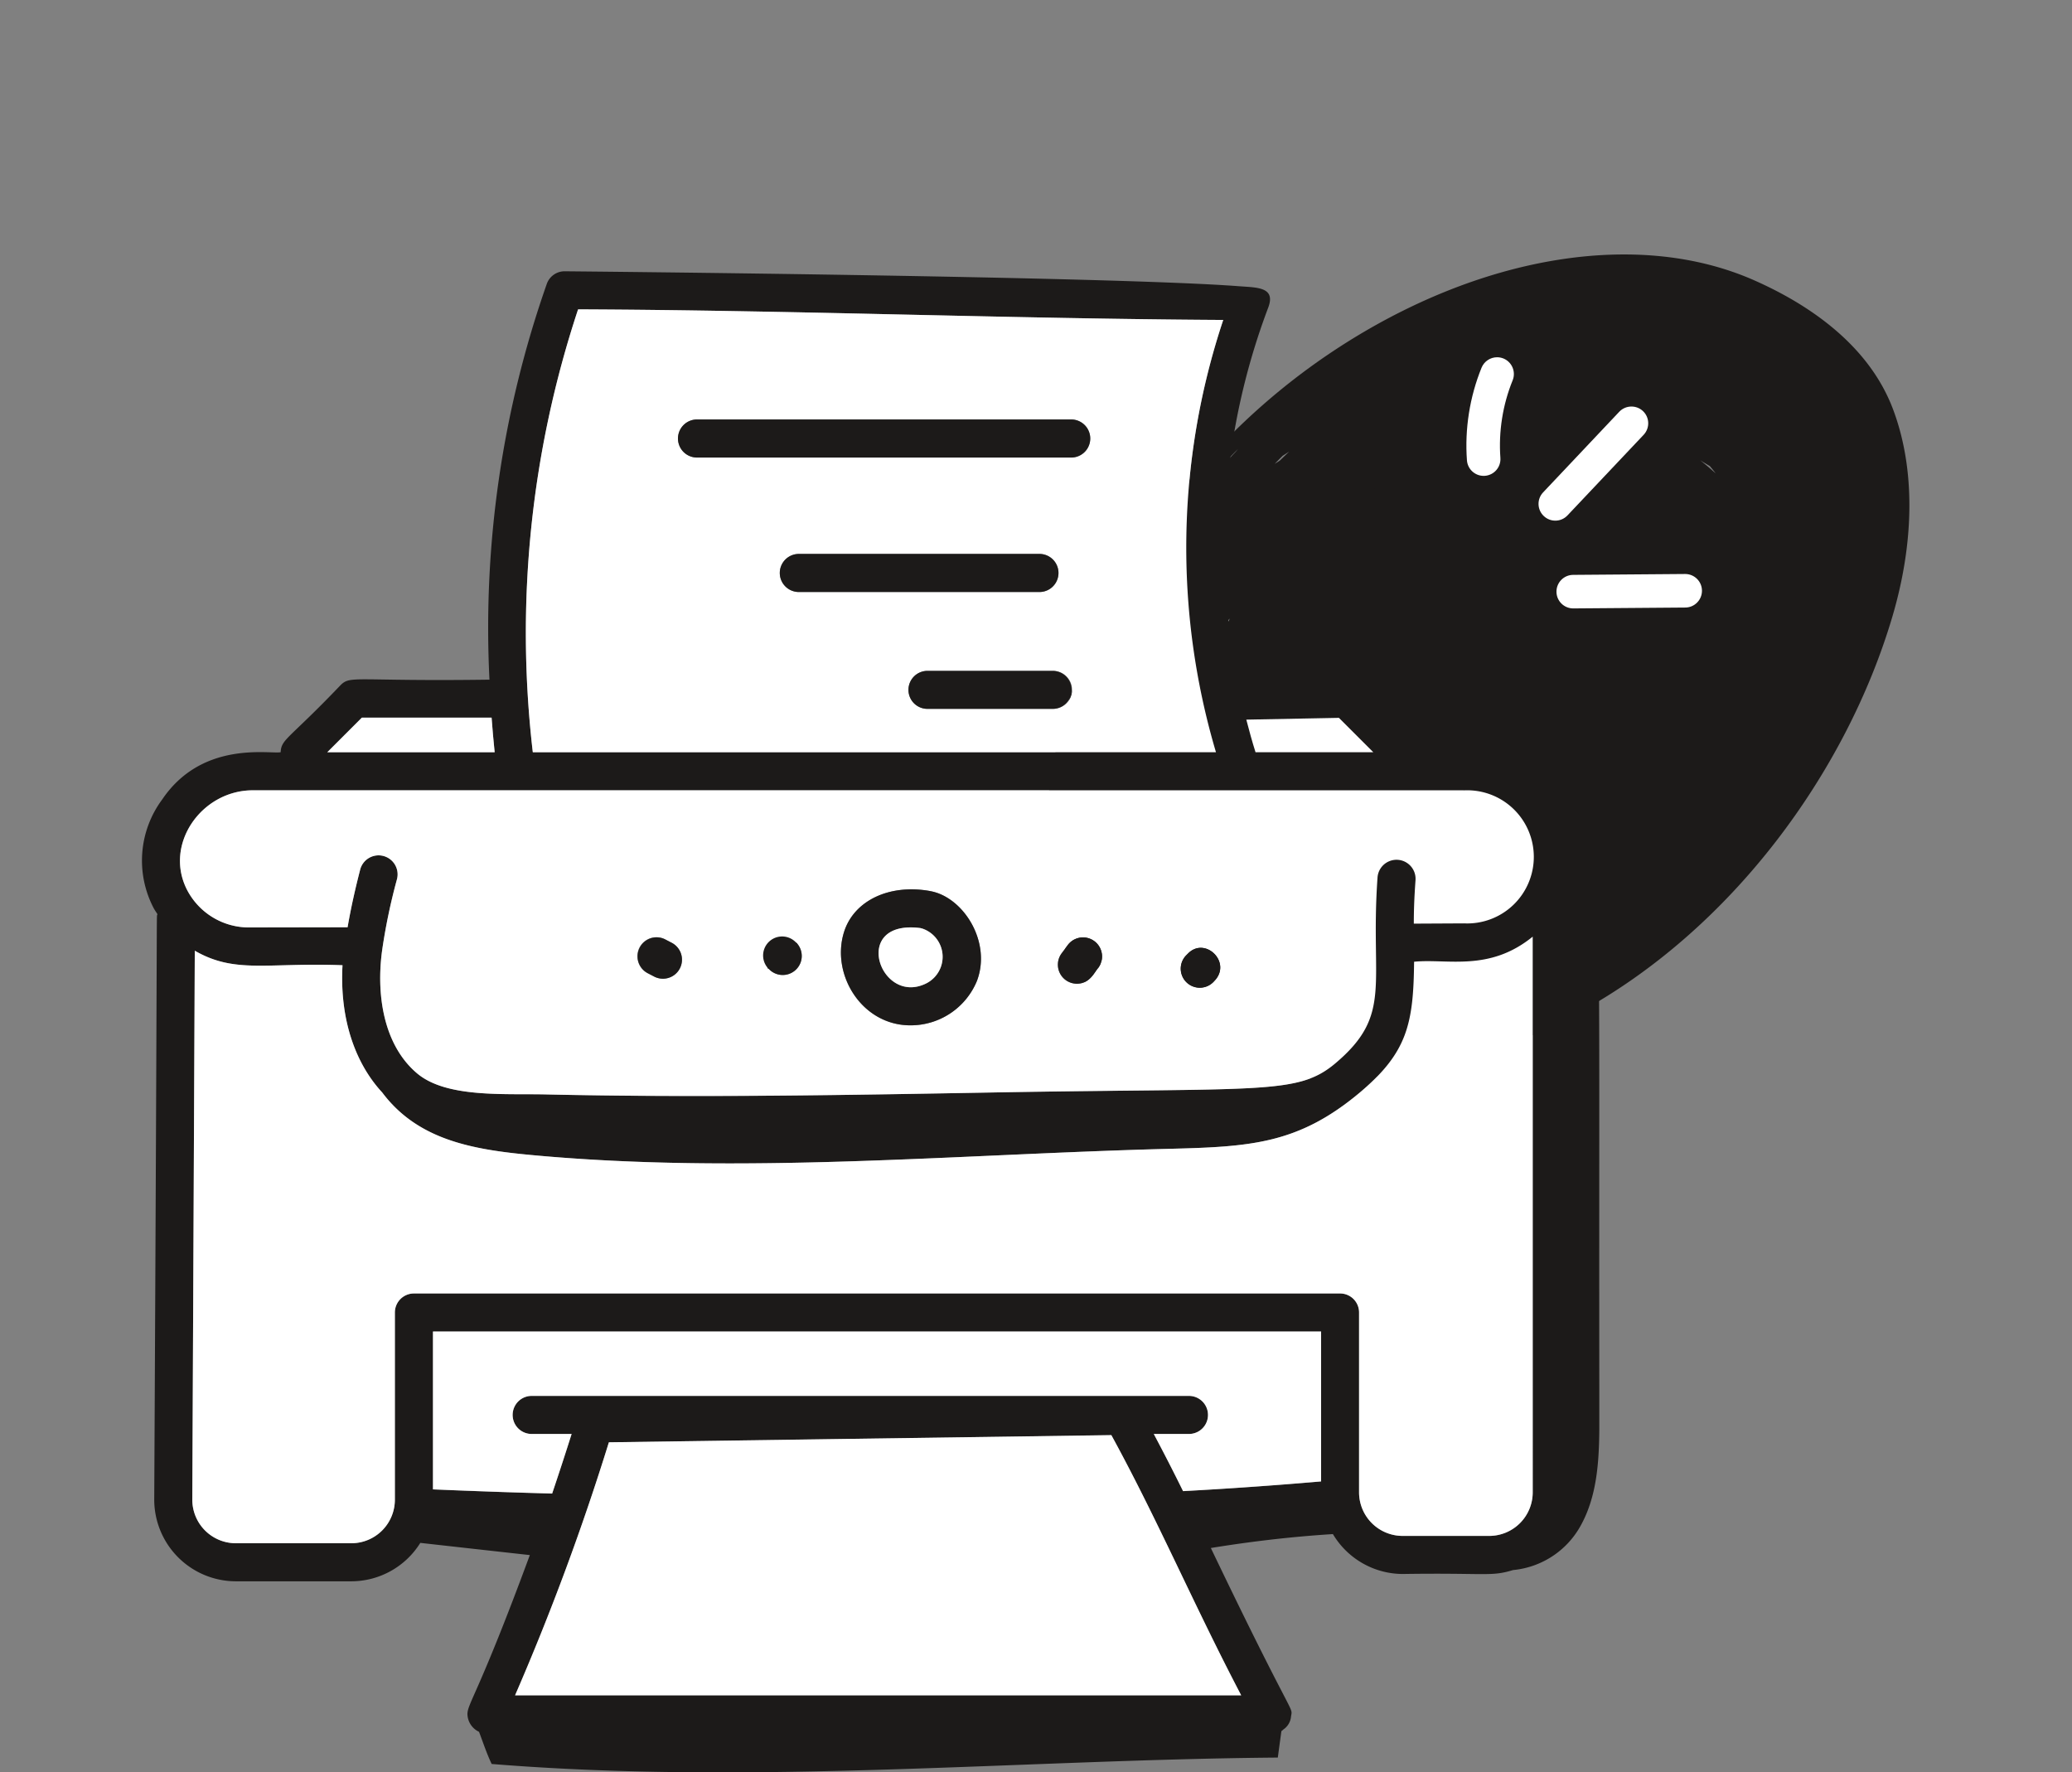 <svg xmlns="http://www.w3.org/2000/svg" xmlns:xlink="http://www.w3.org/1999/xlink" width="192.162" height="164.372" viewBox="0 0 192.162 164.372"><rect x="0" y="0" width="192.162" height="164.372" fill="#808080" stroke="none"/><defs><clipPath id="clip-path"><rect id="Rectangle_361" data-name="Rectangle 361" width="148.323" height="139.24" fill="none"></rect></clipPath></defs><g id="Group_964" data-name="Group 964" transform="translate(-1147.838 -2942.628)"><g id="Group_346" data-name="Group 346" transform="matrix(0.695, 0.719, -0.719, 0.695, 16936.256, 3983.857)"><g id="instagram-logo_64001" transform="translate(-11613.431 10527.15)"><path id="Path_47919" data-name="Path 47919" d="M87.877,79.245c-.917-1.906-3.866-4.126-5.761-2.558-2.737.013-4.342,3.178-4.189,5.823.236,4.067,4.689,5.685,8.133,4.279C89.154,85.526,89.122,81.83,87.877,79.245Zm-4.185,6.64a4.856,4.856,0,0,0,1.3-.392c.048.04.1.074.15.109A4.317,4.317,0,0,1,83.692,85.885Z" transform="translate(-51.591 -35.604)" fill="#1c1a19"></path><path id="Path_47920" data-name="Path 47920" d="M119.776,55.566a18.582,18.582,0,0,0-.063-1.967.75.75,0,0,0-.737-.737c-.819,0-3.456-.322-4.356.434a.473.473,0,0,0-.823.3c-.125,1.88-.209,3.759-.223,5.644a.7.7,0,0,0,.513.674,9.911,9.911,0,0,0,1.173.171.578.578,0,0,0,.1.124c.922.876,2.733.207,3.808.04a.7.7,0,0,0,.5-.5A9.317,9.317,0,0,0,119.776,55.566Z" transform="translate(-74.514 -25.203)" fill="#1c1a19"></path><path id="Path_47921" data-name="Path 47921" d="M79.464,84.093a.791.791,0,0,0-.7-.695.742.742,0,0,0-.725-1.2,7.532,7.532,0,0,1-3.222.045.629.629,0,0,0-.749.477.681.681,0,0,0-.127.63c1.7,6.5-1.777,11.783-8.648,11.91-6.453.12-10.582-4.8-9.27-11.069a.673.673,0,0,0-.174-.659l-.056-.051a.677.677,0,0,0-.091-.816c-.021-.024-.047-.041-.07-.062a1.285,1.285,0,0,0,.1-.389.523.523,0,0,0-.522-.522,1.642,1.642,0,0,0-.738.195.761.761,0,0,0-.2-.058,19.474,19.474,0,0,0-4.076.325.7.7,0,0,0-.687.687c.013,2.09.022,4.181.04,6.271a.587.587,0,0,0,.095.337,16.939,16.939,0,0,0,2.22,8.126c2.6,4.112,8.768,3.783,13.017,4.024,3.63.2,11.4,1.195,13.6-2.7C80.718,94.938,79.981,88.414,79.464,84.093ZM75.472,95.8c-.011-.01-.021-.024-.033-.034.191-.691.355-1.386.488-2.09q.053-.14.108-.281c-.016.128-.035.255-.053.382Q75.713,94.785,75.472,95.8Zm-1.436,4.022a4.922,4.922,0,0,0,.958-.65l.094.031a.371.371,0,0,1,.381.2,7.142,7.142,0,0,1-1.531.563A.571.571,0,0,0,74.036,99.822ZM54.713,83.83c-.1.352-.177.7-.242,1.041q-.032-.333-.08-.666a.7.7,0,0,0,.162-.558,1.553,1.553,0,0,1,.214.069A.634.634,0,0,0,54.713,83.83Zm10.236,16.3c.492-.032.985-.063,1.477-.1a.911.911,0,0,0,.014.161c-.3-.017-.589-.032-.859-.042C65.376,100.144,65.163,100.138,64.949,100.132Z" transform="translate(-33.324 -35.36)" fill="#1c1a19"></path><path id="Path_47922" data-name="Path 47922" d="M58.985,14.824C55.436,8.536,50.619,3.719,45.163,1.36,39.569-1.058,33.174.057,27.649,2.3,16.657,6.758,8.237,19.1,5.278,34.574A61.473,61.473,0,0,0,4.465,51.9c0,.023-.006.041-.005.066a27.57,27.57,0,0,0,.458,3.6,60.429,60.429,0,0,0,6.822,20.007C17.552,86.05,27.559,94.9,37.249,91.693c-.006.668.368,1.341.946,1.071,11.579-5.4,22.236-14.716,26.887-31.3C69.524,45.634,66.317,27.815,58.985,14.824ZM5.777,51.174Q5.63,49.389,5.6,47.6q.018.179.037.358c.048,1.115.133,2.218.234,3.312C5.838,51.234,5.807,51.205,5.777,51.174Zm3.29-5.593q-.054.268-.11.534c-.01-.35-.021-.7-.024-1.051q.071-.348.139-.7C9.068,44.772,9.065,45.176,9.068,45.581ZM34.507,84.7q-.718-.2-1.435-.4c.482.058.963.132,1.445.2A1.5,1.5,0,0,0,34.507,84.7Zm19.008-5.578q.407-.229.809-.494c-.222.253-.441.513-.668.76A1.192,1.192,0,0,0,53.515,79.123ZM37.143,17.244c.281.017.56.044.839.074l0,.008c-.613.043-1.224.1-1.834.187C36.479,17.428,36.811,17.336,37.143,17.244ZM13.386,66.453c-.142-.682-.283-1.365-.43-2.045.244.812.5,1.617.765,2.418C13.611,66.7,13.5,66.577,13.386,66.453Zm1.524-40.209c-.107.109-.217.211-.327.315a.756.756,0,0,0-.148-.136c.246-.312.485-.633.724-.954C15.071,25.722,14.989,25.982,14.911,26.244ZM16.369,60.11c.005-.345.006-.689.012-1.035.02.05.035.1.056.151a.39.39,0,0,0,.032.051c.059.568.132,1.13.217,1.688C16.579,60.681,16.475,60.395,16.369,60.11ZM20.249,67.1C17,62.327,17.593,53.883,17.865,47.871c.273-6.036.955-12.317.278-18.35.078-.3.18-.562.278-.833a23.1,23.1,0,0,0,1.337-2.432c2.937-3.643,8.4-3.764,11.895-3.929,4.976-.235,10.318-.92,15.214.5,5.94,1.727,7.062,9.26,6.994,16.775-.07,7.777.2,15.911-1.312,23.461-1.926,9.624-9.121,9.327-15.03,9.213a79.349,79.349,0,0,1-9.248-.839C25.271,71.029,22.416,70.285,20.249,67.1Zm9.225,22.4c1.34.269,2.685.495,4.033.693A16.673,16.673,0,0,1,29.475,89.507Z" transform="translate(-4.19 0)" fill="#1c1a19"></path></g><path id="Path_50298" data-name="Path 50298" d="M-11570.192,10569.756l-6.908,2.459-3.06,7.209,1.085,16.219v24.09l6.021,11.633,19.146,2.457,12.238-9.012v-36.049l-1.48-17.367-25.264-3.605Z" transform="translate(-21.27 -24.024)" fill="#1c1a19"></path></g><g id="Group_345" data-name="Group 345" transform="translate(675.029 1162)"><g id="Path_50288" data-name="Path 50288" transform="translate(550.466 1807.924)" fill="#fff"><path d="M 59.939 17.836 C 58.61 17.836 57.491 16.796 57.393 15.468 C 57.169 12.405 57.662 9.28 58.818 6.43 C 59.216 5.46 60.146 4.836 61.189 4.836 C 61.516 4.836 61.837 4.898 62.143 5.021 L 62.146 5.022 L 62.149 5.023 C 63.453 5.554 64.084 7.047 63.556 8.351 C 62.691 10.479 62.323 12.811 62.49 15.095 C 62.54 15.775 62.321 16.435 61.875 16.951 C 61.429 17.468 60.808 17.78 60.128 17.83 L 60.118 17.83 L 60.107 17.831 C 60.061 17.833 60.004 17.836 59.939 17.836 Z" stroke="none"></path><path d="M 61.189 5.836 C 60.573 5.836 59.993 6.202 59.745 6.806 C 58.645 9.515 58.177 12.486 58.39 15.394 C 58.451 16.213 59.133 16.836 59.939 16.836 C 59.978 16.836 60.016 16.834 60.055 16.832 C 60.911 16.769 61.555 16.024 61.493 15.168 C 61.314 12.731 61.707 10.244 62.629 7.976 C 62.951 7.18 62.568 6.273 61.772 5.949 C 61.58 5.872 61.383 5.836 61.189 5.836 M 61.189 3.836 C 61.644 3.836 62.09 3.922 62.515 4.092 L 62.526 4.097 C 64.339 4.835 65.217 6.912 64.483 8.726 C 63.675 10.714 63.331 12.89 63.487 15.022 C 63.557 15.969 63.253 16.886 62.632 17.605 C 62.011 18.324 61.148 18.757 60.201 18.827 L 60.16 18.829 C 60.108 18.832 60.03 18.836 59.939 18.836 C 58.089 18.836 56.533 17.389 56.396 15.542 C 56.16 12.325 56.678 9.045 57.892 6.054 L 57.895 6.046 C 58.446 4.704 59.739 3.836 61.189 3.836 Z" stroke="none" fill="#1c1a19"></path></g><g id="Path_50289" data-name="Path 50289" transform="translate(553.93 1810.29)" fill="#fff"><path d="M 63.122 19.624 C 62.467 19.624 61.844 19.375 61.367 18.925 C 60.871 18.458 60.586 17.823 60.567 17.14 C 60.548 16.458 60.796 15.809 61.266 15.313 L 68.327 7.838 C 68.81 7.33 69.486 7.04 70.184 7.04 C 70.837 7.04 71.46 7.287 71.937 7.734 C 72.962 8.702 73.008 10.323 72.042 11.348 L 64.979 18.822 C 64.498 19.331 63.822 19.624 63.122 19.624 Z" stroke="none"></path><path d="M 70.184 8.04 C 69.771 8.04 69.359 8.203 69.054 8.524 L 61.992 16.001 C 61.4 16.625 61.429 17.609 62.055 18.198 C 62.675 18.785 63.658 18.765 64.252 18.136 L 71.314 10.663 C 71.903 10.037 71.877 9.053 71.253 8.464 C 70.951 8.18 70.567 8.04 70.184 8.04 M 70.184 6.04 L 70.184 6.04 C 71.093 6.04 71.958 6.383 72.622 7.005 L 72.626 7.01 C 74.049 8.354 74.113 10.608 72.77 12.034 L 65.705 19.509 C 65.037 20.217 64.096 20.624 63.122 20.624 C 62.21 20.624 61.343 20.278 60.68 19.651 C 59.991 19.002 59.594 18.119 59.568 17.169 C 59.541 16.219 59.886 15.315 60.54 14.625 L 67.604 7.146 C 68.273 6.443 69.213 6.04 70.184 6.04 Z" stroke="none" fill="#1c1a19"></path></g><g id="Path_50290" data-name="Path 50290" transform="translate(554.791 1818.332)" fill="#fff"><path d="M 63.939 19.721 L 63.936 19.721 L 63.923 19.721 C 62.524 19.721 61.378 18.583 61.368 17.185 C 61.358 15.775 62.496 14.62 63.904 14.61 L 74.287 14.529 L 74.29 14.529 L 74.294 14.529 L 74.306 14.529 C 75.706 14.529 76.852 15.667 76.862 17.065 C 76.867 17.748 76.606 18.391 76.127 18.877 C 75.648 19.364 75.008 19.635 74.326 19.64 L 63.943 19.721 L 63.939 19.721 Z" stroke="none"></path><path d="M 74.294 15.529 L 63.911 15.61 C 63.053 15.616 62.362 16.319 62.368 17.178 C 62.374 18.032 63.069 18.721 63.923 18.721 L 63.936 18.721 L 74.319 18.64 C 75.177 18.634 75.868 17.931 75.862 17.072 C 75.856 16.218 75.161 15.529 74.306 15.529 C 74.302 15.529 74.298 15.529 74.294 15.529 M 74.286 13.529 L 74.306 13.529 C 76.253 13.529 77.848 15.112 77.862 17.058 C 77.868 18.007 77.506 18.902 76.84 19.579 C 76.173 20.256 75.283 20.633 74.333 20.64 L 63.923 20.721 C 61.977 20.721 60.382 19.138 60.368 17.192 C 60.354 15.231 61.937 13.624 63.897 13.61 L 74.286 13.529 Z" stroke="none" fill="#1c1a19"></path></g></g><g id="Group_963" data-name="Group 963" transform="translate(1147.838 2967.76)"><g id="Group_963-2" data-name="Group 963" clip-path="url(#clip-path)"><path id="Path_52861" data-name="Path 52861" d="M150.7,54.044c-.443-1.473-2.89-6.888-5.067-7.149-3.9-3.159-7.885-2.027-10.324-2.264-.182-1.085-.467-.768-5.716-6.215-.713-.713-.594-.515-11.353-.325a63.008,63.008,0,0,1,2.826-34.676c.744-1.94-1.029-1.876-2.684-2C106.468.494,56.045.027,55.831.027a1.751,1.751,0,0,0-1.663,1.164A96.271,96.271,0,0,0,48.849,37.9c-12.54.174-12.873-.428-13.815.515-4.8,5.027-5.494,4.98-5.55,6.215-1.021.19-7.276-1.116-10.989,4.386a9.5,9.5,0,0,0-.76,10.126c.1.174.214.333.317.5-.1.815.016-5.764-.293,54.3a7.579,7.579,0,0,0,7.561,7.577H36.047a7.551,7.551,0,0,0,6.389-3.563q5.083.57,10.157,1.132c-4.726,12.81-5.779,13.736-5.787,14.757a1.868,1.868,0,0,0,1.053,1.623c.032.016.024.008.024.016.38,1,.72,2.043,1.172,2.977,24.329,1.971,49.18-.4,72.907-.594.111-.823.222-1.639.333-2.454.008-.008.008-.008.016-.008a1.583,1.583,0,0,0,.174-.15,1.607,1.607,0,0,0,.7-1.172c.15-1.093.483.879-7.434-15.652,3.753-.61,7.529-1.053,11.321-1.29a7.567,7.567,0,0,0,6.468,3.7c7.767-.119,8.17.269,10.237-.364a8.011,8.011,0,0,0,6.223-4.03c1.75-3.072,1.789-6.8,1.781-10.34-.063-46.94.269-47.6-1.077-52.062m-23.07-12.6,3.191,3.191H119.9c-.317-1-.594-2.011-.855-3.024ZM57.067,3.558c19.579.071,40.052.871,59.836.982a66.742,66.742,0,0,0-.673,40.091H52.871a95.322,95.322,0,0,1,4.2-41.073M37.013,41.425H49.047q.119,1.6.285,3.206H33.807ZM118.565,132.1H51.224a229.955,229.955,0,0,0,8.7-23.466l46.6-.665c4.3,7.854,7.569,15.581,12.042,24.131m7.41-19.84c-4.307.372-8.6.673-12.8.9-.918-1.86-1.821-3.618-2.716-5.3h3.262a1.765,1.765,0,0,0,0-3.531h-61a1.766,1.766,0,0,0,0,3.531h3.745c-.562,1.781-1.219,3.792-1.805,5.526q-5.546-.154-11.052-.388V98.356h82.368Zm19.626,1.013a4.038,4.038,0,0,1-4.03,4.038h-8.036a4.044,4.044,0,0,1-4.038-4.038V96.59a1.76,1.76,0,0,0-1.758-1.765h-85.9a1.767,1.767,0,0,0-1.765,1.765v17.362a4.038,4.038,0,0,1-4.03,4.038H25.32a4.038,4.038,0,0,1-4.03-4.038l.23-50.914c3.761,2.169,6.729,1.077,13.7,1.346-.285,5.241,1.322,9.255,3.681,11.8,3.293,4.394,8.329,5.289,13.807,5.8,19.626,1.829,39.371-.063,59.076-.57,7.608-.19,12.042-.42,17.758-5.2,4.426-3.721,5-6.373,5.059-12.153,3.1-.309,6.959.958,11-2.328ZM139.245,60.5l-4.671.024c0-1.077.032-2.264.158-4.03a1.766,1.766,0,0,0-3.523-.253c-.7,9.952,1.473,12.715-3.943,17.267-3.476,2.906-6.769,2.233-31.383,2.668-13.641.245-27.757.5-41.7.19-3.935-.1-9.342.348-12.065-1.971-3.135-2.66-3.8-7.4-3.206-11.519a54.638,54.638,0,0,1,1.354-6.452,1.764,1.764,0,1,0-3.42-.863c-.42,1.631-.839,3.452-1.156,5.3l-9.025.016a6.464,6.464,0,0,1-5.819-3.4c-2.264-4.251,1.275-9.318,6.056-9.318H139.2a6.175,6.175,0,1,1,.04,12.335" transform="translate(-3.455 0)" fill="#1c1a19"></path><path id="Path_52862" data-name="Path 52862" d="M127.68,160.5H60.338a229.955,229.955,0,0,0,8.7-23.466l46.6-.665c4.3,7.854,7.569,15.581,12.042,24.131" transform="translate(-12.569 -28.407)" fill="#fff"></path><path id="Path_52863" data-name="Path 52863" d="M133.086,124.234v13.9c-4.307.372-8.6.673-12.8.9-.918-1.861-1.821-3.618-2.716-5.3h3.262a1.765,1.765,0,1,0,0-3.531h-61a1.766,1.766,0,0,0,0,3.531h3.745c-.562,1.781-1.219,3.792-1.805,5.526q-5.546-.154-11.052-.388V124.234Z" transform="translate(-10.565 -25.879)" fill="#fff"></path><path id="Path_52864" data-name="Path 52864" d="M146.84,77.964v51.547a4.038,4.038,0,0,1-4.03,4.038h-8.036a4.044,4.044,0,0,1-4.038-4.038V112.83a1.76,1.76,0,0,0-1.758-1.765H43.08a1.767,1.767,0,0,0-1.765,1.765v17.362a4.038,4.038,0,0,1-4.03,4.038H26.558a4.038,4.038,0,0,1-4.03-4.038l.23-50.914c3.761,2.169,6.729,1.077,13.7,1.346-.285,5.241,1.322,9.255,3.681,11.8,3.293,4.394,8.329,5.289,13.807,5.8,19.626,1.829,39.371-.063,59.076-.57,7.608-.19,12.042-.42,17.758-5.2,4.426-3.721,5-6.373,5.059-12.153,3.1-.309,6.959.958,11-2.328" transform="translate(-4.693 -16.24)" fill="#fff"></path><path id="Path_52865" data-name="Path 52865" d="M140.142,60.834H27.84c-4.782,0-8.321,5.067-6.056,9.318a6.464,6.464,0,0,0,5.819,3.4l9.025-.016c.317-1.853.736-3.673,1.156-5.3a1.764,1.764,0,1,1,3.42.863,54.638,54.638,0,0,0-1.354,6.452c-.594,4.117.071,8.859,3.206,11.519,2.723,2.32,8.131,1.876,12.065,1.971,13.942.309,28.058.055,41.7-.19,24.614-.435,27.907.238,31.383-2.668,5.415-4.552,3.238-7.315,3.943-17.267a1.766,1.766,0,0,1,3.523.253c-.127,1.765-.158,2.953-.158,4.03l4.671-.024a6.175,6.175,0,1,0-.04-12.335M65.066,78.109l-.61-.317a1.765,1.765,0,0,1,1.591-3.151l.641.333a1.765,1.765,0,0,1-1.623,3.135m10.712-.625-.2-.19,1.235-1.267,1.433-1.061a1.764,1.764,0,0,1-2.47,2.518m19.23,1a6.648,6.648,0,0,1-6.191,4.148c-4.5,0-7.387-4.719-6.144-8.661.918-2.906,4.2-4.473,7.98-3.792,3.048.53,5.708,4.663,4.354,8.3m11.258-1.2c-.356.364-.768,1.488-2,1.488a1.767,1.767,0,0,1-1.409-2.826l.586-.784a1.764,1.764,0,0,1,2.818,2.122m10.72,1.267-.111.111a1.764,1.764,0,0,1-2.47-2.518l.2-.2c1.6-1.568,4.093.9,2.383,2.6" transform="translate(-4.392 -12.672)" fill="#fff"></path><path id="Path_52866" data-name="Path 52866" d="M53.863,55.53H38.338l3.206-3.206H53.578q.119,1.6.285,3.206" transform="translate(-7.986 -10.899)" fill="#fff"></path><path id="Path_52867" data-name="Path 52867" d="M157.778,55.535H146.853c-.317-1-.594-2.011-.855-3.024l8.59-.166Z" transform="translate(-30.412 -10.903)" fill="#fff"></path><path id="Path_52868" data-name="Path 52868" d="M126.291,5.476c-19.784-.111-40.258-.91-59.836-.982a95.322,95.322,0,0,0-4.2,41.073h63.359a66.742,66.742,0,0,1,.673-40.091M85.162,28.942a1.767,1.767,0,0,1,1.765-1.765h22.357a1.766,1.766,0,0,1,0,3.531H86.928a1.767,1.767,0,0,1-1.765-1.765m25.3,12.6H98.9a1.762,1.762,0,1,1,0-3.523h11.567a1.762,1.762,0,1,1,0,3.523m1.765-23.308H77.443a1.766,1.766,0,0,1,0-3.531H112.23a1.766,1.766,0,0,1,0,3.531" transform="translate(-12.842 -0.936)" fill="#fff"></path><path id="Path_52869" data-name="Path 52869" d="M115.924,20.925H81.137a1.766,1.766,0,0,1,0-3.531h34.787a1.766,1.766,0,0,1,0,3.531" transform="translate(-16.536 -3.623)" fill="#1c1a19"></path><path id="Path_52870" data-name="Path 52870" d="M115.471,36.675H93.113a1.765,1.765,0,0,1,0-3.531h22.357a1.766,1.766,0,0,1,0,3.531" transform="translate(-19.028 -6.904)" fill="#1c1a19"></path><path id="Path_52871" data-name="Path 52871" d="M121.566,48.609a1.76,1.76,0,0,1-1.765,1.758H108.233a1.762,1.762,0,1,1,0-3.523H119.8a1.762,1.762,0,0,1,1.765,1.765" transform="translate(-22.178 -9.758)" fill="#1c1a19"></path><path id="Path_52872" data-name="Path 52872" d="M106.782,72.592c-3.784-.681-7.062.887-7.98,3.792-1.243,3.943,1.647,8.661,6.144,8.661a6.648,6.648,0,0,0,6.191-4.148c1.354-3.642-1.306-7.774-4.354-8.3m-.5,8.629c-4.212,1.892-6.864-6.041-.38-5.194a.957.957,0,0,0,.143.04,2.761,2.761,0,0,1,.238,5.154" transform="translate(-20.521 -15.088)" fill="#1c1a19"></path><path id="Path_52873" data-name="Path 52873" d="M107.2,82.151c-4.212,1.892-6.864-6.041-.38-5.194a.958.958,0,0,0,.143.04,2.761,2.761,0,0,1,.238,5.154" transform="translate(-21.439 -16.017)" fill="#fff"></path><path id="Path_52874" data-name="Path 52874" d="M90.116,81.2l-.2-.19,1.235-1.267,1.433-1.061a1.764,1.764,0,0,1-2.47,2.518" transform="translate(-18.73 -16.39)" fill="#1c1a19"></path><path id="Path_52875" data-name="Path 52875" d="M89.7,80.717l.158.225L91.3,79.916l1.268-1.253A1.764,1.764,0,0,0,89.7,80.717" transform="translate(-18.612 -16.229)" fill="#1c1a19"></path><path id="Path_52876" data-name="Path 52876" d="M76.221,81.685l-.61-.317A1.765,1.765,0,0,1,77.2,78.217l.641.333a1.765,1.765,0,0,1-1.623,3.135" transform="translate(-15.547 -16.248)" fill="#1c1a19"></path><path id="Path_52877" data-name="Path 52877" d="M127.688,80.867c-.356.364-.768,1.488-2,1.488a1.767,1.767,0,0,1-1.409-2.826l.586-.784a1.764,1.764,0,0,1,2.818,2.122" transform="translate(-25.815 -16.253)" fill="#1c1a19"></path><path id="Path_52878" data-name="Path 52878" d="M141.394,82.4l-.111.111a1.764,1.764,0,0,1-2.47-2.518l.2-.2c1.6-1.568,4.093.9,2.383,2.6" transform="translate(-28.8 -16.517)" fill="#1c1a19"></path></g></g></g></svg>
